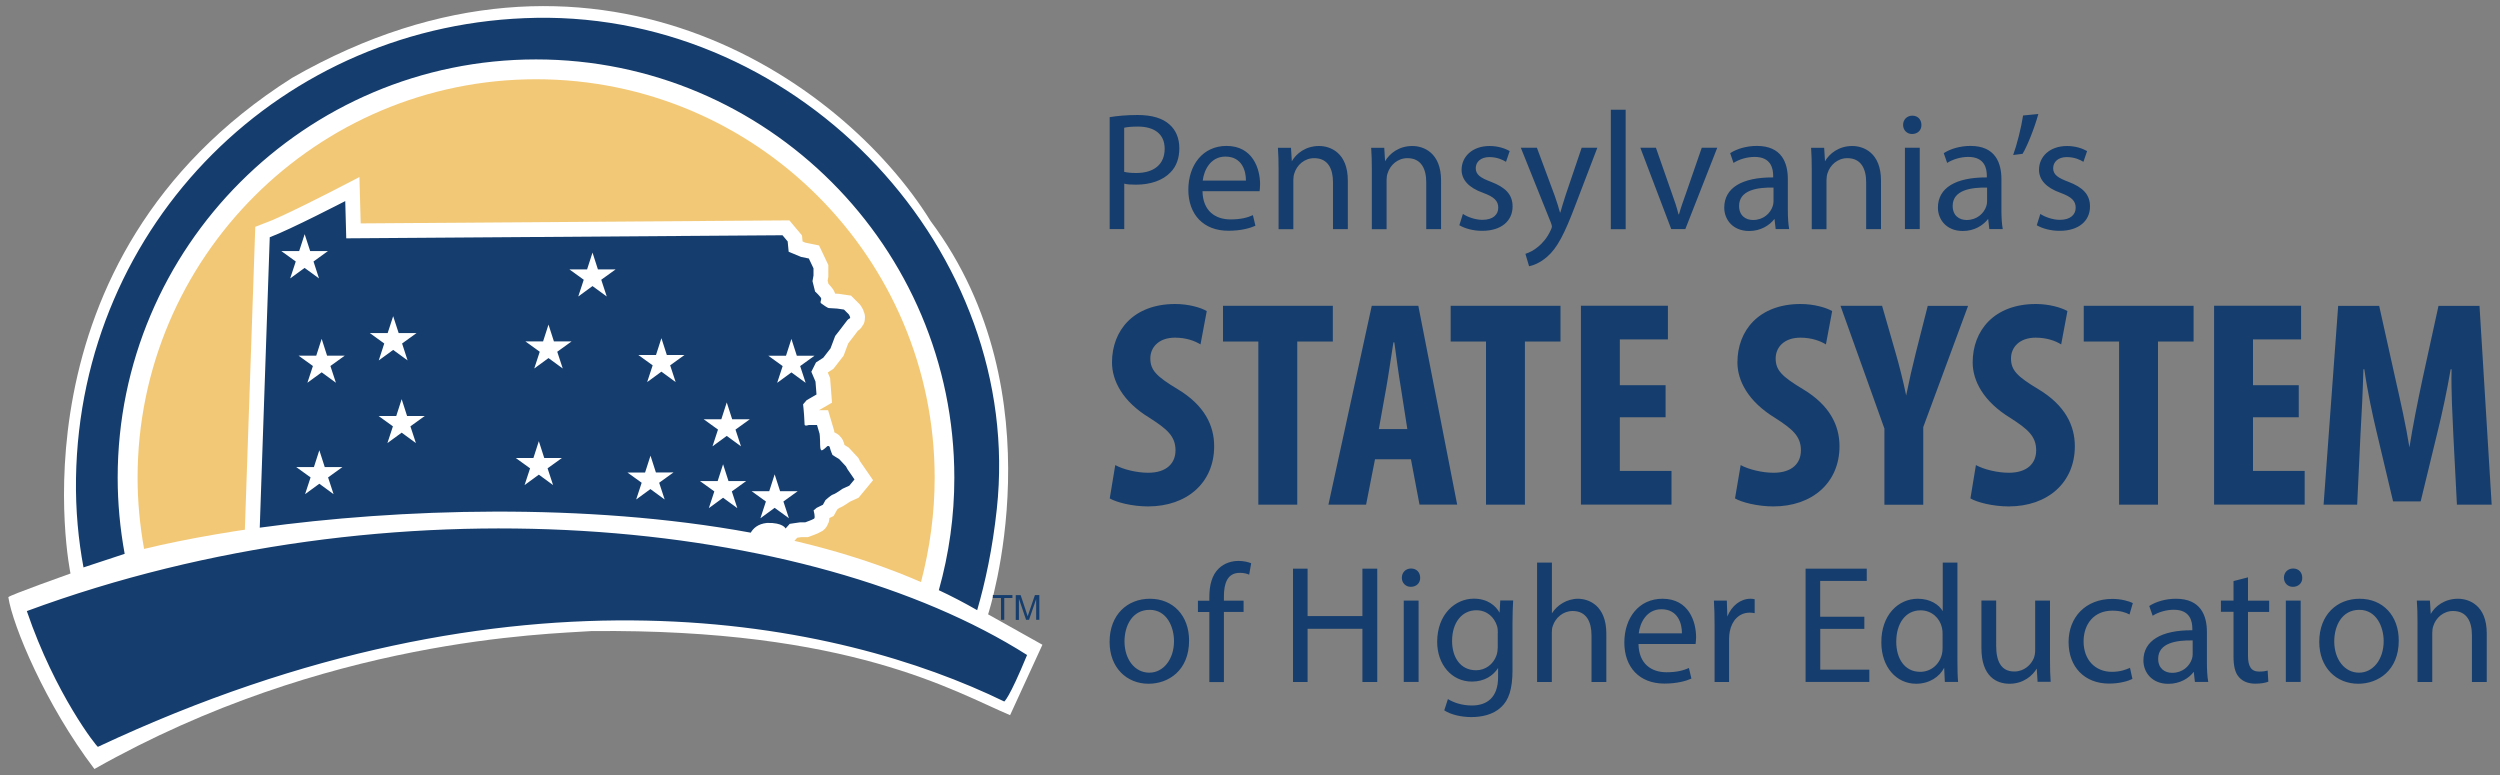 <?xml version="1.0" encoding="utf-8"?>
<svg xmlns="http://www.w3.org/2000/svg" width="300px" height="93px">
<rect width="100%" height="100%" fill="#808080" stroke="none"/>
<path fill="#FFFFFF" d="M1,71.66c0.12-0.23,7.46-2.84,7.46-2.84S0.56,31.21,35.06,9.34c35.93-20.57,65.97,0,76.62,17.2c15.56,20.82,6.89,47.18,6.89,47.18l6.52,3.65l-3.88,8.45c-6.65-2.8-19.16-10.41-50.26-10.09c-5.21,0.37-31.86,0.84-59.62,16.55C5.48,84.59,1.52,75.08,1,71.66z"/>
<path fill="#F2C877" d="M112.16,57.33c0-26.37-21.45-47.82-47.82-47.82c-26.37,0-47.83,21.45-47.83,47.82c0,2.86,0.27,5.72,0.78,8.54c20-4.83,64.01-8.77,93.23,3.98C111.59,65.77,112.16,61.57,112.16,57.33z"/>
<path fill="none" stroke="#FFFFFF" stroke-width="3.558" stroke-miterlimit="10" d="M101.52,55.97l-0.81-0.87l-0.81-0.5c0,0-0.25-0.56-0.31-0.87c-0.06-0.31-0.31-0.19-0.31-0.19s-0.5,0.5-0.68,0.5c-0.19,0-0.19-0.62-0.19-1.06c0-0.44-0.06-0.93-0.06-0.93l-0.31-1.05h-0.99c0,0-0.5,0.18-0.5-0.06c0-0.25-0.06-0.93-0.06-1.12c0-0.19-0.12-1.3-0.12-1.3l0.43-0.5l1.18-0.68l-0.12-1.55l-0.5-1.18l0.56-1.12l0.87-0.56l0.87-1.12l0.56-1.49c0,0,1.12-1.43,1.24-1.61c0.12-0.18,0.31-0.43,0.5-0.5c0.19-0.06-0.12-0.5-0.12-0.5l-0.56-0.56l-0.81-0.12c0,0-0.81-0.06-0.99-0.06c-0.19,0-0.75-0.44-0.93-0.56c-0.19-0.12,0-0.37,0-0.56c0-0.19-0.74-0.87-0.74-0.87l-0.31-1.24l0.12-0.68V32.2l-0.56-1.18l-0.93-0.19l-1.49-0.62l-0.12-1.24l-0.62-0.74L41.55,28.6l-0.12-4.47c0,0-6.58,3.41-9.06,4.34l-1.2,34.85c16.6-2.28,38.98-3.06,58.92,0.6c0.29-0.5,0.84-1.06,1.96-1.17c1.93-0.05,2.22,0.67,2.22,0.67l0.5-0.56l1.24-0.18h0.62c0,0,0.87-0.31,1.06-0.44c0.19-0.12-0.06-0.99-0.06-0.99l0.37-0.31l0.75-0.37l0.31-0.56c0,0,0.68-0.62,0.93-0.68c0.25-0.06,1.12-0.68,1.12-0.68l0.81-0.37l0.62-0.75c0,0-0.56-0.81-0.68-0.99C101.7,56.35,101.52,55.97,101.52,55.97z"/>
<path fill="#153D6D" d="M10.02,68.09c-0.61-3.27-0.96-6.85-0.9-10.71C9.61,26.87,33.86,2.64,64.37,2.14c31.93-0.53,58.55,28.2,55.25,58.91c-0.51,4.79-1.4,8.87-2.36,12.17c-1.51-0.87-3.08-1.69-4.71-2.45c0.04,0.02,0.08,0.03,0.11,0.05c1.23-4.39,1.86-8.91,1.86-13.49c0-27.68-22.52-50.2-50.2-50.2c-27.68,0-50.2,22.52-50.2,50.2c0,3.06,0.29,6.12,0.84,9.13L10.02,68.09z M101.52,55.97l-0.81-0.87l-0.81-0.5c0,0-0.25-0.56-0.31-0.87c-0.06-0.31-0.31-0.19-0.31-0.19s-0.5,0.5-0.68,0.5c-0.19,0-0.19-0.62-0.19-1.06c0-0.44-0.06-0.93-0.06-0.93l-0.31-1.05h-0.99c0,0-0.5,0.18-0.5-0.06c0-0.25-0.06-0.93-0.06-1.12c0-0.19-0.12-1.3-0.12-1.3l0.43-0.5l1.18-0.68l-0.12-1.55l-0.5-1.18l0.56-1.12l0.87-0.56l0.87-1.12l0.56-1.49c0,0,1.12-1.43,1.24-1.61c0.12-0.18,0.31-0.43,0.5-0.5c0.19-0.06-0.12-0.5-0.12-0.5l-0.56-0.56l-0.81-0.12c0,0-0.81-0.06-0.99-0.06c-0.19,0-0.75-0.44-0.93-0.56c-0.19-0.12,0-0.37,0-0.56c0-0.19-0.74-0.87-0.74-0.87l-0.31-1.24l0.12-0.68V32.2l-0.56-1.18l-0.93-0.19l-1.49-0.62l-0.12-1.24l-0.62-0.74L41.55,28.6l-0.12-4.47c0,0-6.58,3.41-9.06,4.34l-1.2,34.85c16.6-2.28,38.98-3.06,58.92,0.6c0.29-0.5,0.84-1.06,1.96-1.17c1.93-0.05,2.22,0.67,2.22,0.67l0.5-0.56l1.24-0.18h0.62c0,0,0.87-0.31,1.06-0.44c0.19-0.12-0.06-0.99-0.06-0.99l0.37-0.31l0.75-0.37l0.31-0.56c0,0,0.68-0.62,0.93-0.68c0.25-0.06,1.12-0.68,1.12-0.68l0.81-0.37l0.62-0.75c0,0-0.56-0.81-0.68-0.99C101.7,56.35,101.52,55.97,101.52,55.97z M3.22,73.33c3.41,10.01,8.43,16.34,8.53,16.29c50.11-23.54,89.05-15.04,108.76-5.44c0,0,0.55-0.27,2.74-5.58C97.26,62.12,47.02,57.13,3.22,73.33z M120.12,74.38v-2.62h-0.98v-0.35h2.35v0.35h-0.98v2.62H120.12z M122.27,74.38v-2.53l0.86,2.53h0.35l0.86-2.49v2.49h0.38v-2.97h-0.53l-0.71,2.07c-0.07,0.21-0.13,0.37-0.16,0.48c-0.03-0.1-0.08-0.24-0.14-0.44l-0.7-2.1h-0.59v2.97H122.27z M133.83,55.81c0.96,0.53,2.6,0.92,3.95,0.92c2.21,0,3.28-1.14,3.28-2.69c0-1.73-1.07-2.58-3.1-3.89c-3.28-1.98-4.52-4.5-4.52-6.66c0-3.82,2.57-7.01,7.59-7.01c1.57,0,3.06,0.42,3.78,0.85l-0.75,4c-0.68-0.42-1.71-0.81-3.06-0.81c-1.99,0-2.96,1.2-2.96,2.48c0,1.41,0.71,2.16,3.31,3.72c3.17,1.91,4.35,4.32,4.35,6.83c0,4.36-3.24,7.22-7.94,7.22c-1.92,0-3.81-0.5-4.59-0.96L133.83,55.81z M151,60.56h4.67V40.98h4.27V36.7h-13.18v4.28H151V60.56z M169.31,55.1l1.03,5.45h4.52L170.2,36.7h-5.59l-5.2,23.86h4.52l1.07-5.45H169.31z M165.46,51.49l0.89-4.96c0.25-1.38,0.61-3.86,0.86-5.45h0.11c0.21,1.59,0.53,3.96,0.78,5.42l0.78,4.99H165.46z M178.32,60.56h4.67V40.98h4.27V36.7h-13.18v4.28h4.24V60.56z M199.87,46.22h-5.49v-5.49h5.77v-4.04h-10.44v23.86h10.87v-4.04h-6.2v-6.44h5.49V46.22z M208.2,59.81c0.78,0.46,2.67,0.96,4.6,0.96c4.7,0,7.94-2.87,7.94-7.22c0-2.51-1.18-4.92-4.35-6.83c-2.6-1.56-3.31-2.3-3.31-3.72c0-1.27,0.96-2.48,2.96-2.48c1.35,0,2.39,0.39,3.07,0.81l0.75-4c-0.71-0.42-2.21-0.85-3.78-0.85c-5.02,0-7.59,3.19-7.59,7.01c0,2.16,1.25,4.67,4.52,6.66c2.03,1.31,3.1,2.16,3.1,3.89c0,1.56-1.07,2.69-3.28,2.69c-1.35,0-2.99-0.39-3.95-0.92L208.2,59.81z M230.79,60.56v-9.31l5.38-14.55h-4.84l-1.42,5.59c-0.43,1.7-0.82,3.43-1.17,5.17c-0.36-1.77-0.82-3.54-1.25-5.06l-1.64-5.7h-4.99l5.27,14.73v9.14H230.79z M236.45,59.81c0.78,0.46,2.67,0.96,4.59,0.96c4.7,0,7.94-2.87,7.94-7.22c0-2.51-1.18-4.92-4.35-6.83c-2.6-1.56-3.31-2.3-3.31-3.72c0-1.27,0.96-2.48,2.96-2.48c1.35,0,2.39,0.39,3.06,0.81l0.75-4c-0.71-0.42-2.21-0.85-3.78-0.85c-5.02,0-7.59,3.19-7.59,7.01c0,2.16,1.25,4.67,4.52,6.66c2.03,1.31,3.1,2.16,3.1,3.89c0,1.56-1.07,2.69-3.28,2.69c-1.35,0-2.99-0.39-3.95-0.92L236.45,59.81z M254.29,60.56h4.67V40.98h4.27V36.7h-13.18v4.28h4.24V60.56z M275.85,46.22h-5.49v-5.49h5.77v-4.04h-10.44v23.86h10.87v-4.04h-6.2v-6.44h5.49V46.22z M294.83,60.56H299l-1.46-23.86h-4.92l-1.89,8.64c-0.64,3.01-1.18,5.7-1.6,8.35c-0.43-2.69-1.03-5.35-1.71-8.35l-1.92-8.64h-4.92l-1.75,23.86h4.03l0.39-8.28c0.14-2.37,0.29-5.38,0.36-7.97h0.11c0.36,2.58,1,5.56,1.46,7.47l1.99,8.39h3.31l2.07-8.53c0.46-1.84,1.1-4.78,1.53-7.33h0.11c-0.07,2.55,0.11,5.63,0.21,7.9L294.83,60.56z M133.15,14.06c0.85-0.14,1.96-0.26,3.37-0.26c1.73,0,3.01,0.4,3.81,1.13c0.75,0.65,1.19,1.63,1.19,2.84c0,1.23-0.36,2.2-1.05,2.9c-0.93,0.99-2.44,1.49-4.15,1.49c-0.53,0-1.01-0.02-1.41-0.12v5.45h-1.75V14.06z M134.9,20.62c0.38,0.1,0.87,0.14,1.45,0.14c2.12,0,3.41-1.03,3.41-2.91c0-1.79-1.27-2.66-3.21-2.66c-0.77,0-1.35,0.06-1.65,0.14V20.62z M144.3,22.94c0.04,2.4,1.57,3.39,3.35,3.39c1.27,0,2.04-0.22,2.7-0.51l0.3,1.27c-0.63,0.28-1.69,0.6-3.25,0.6c-3.01,0-4.8-1.98-4.8-4.92c0-2.95,1.73-5.26,4.58-5.26c3.19,0,4.03,2.8,4.03,4.6c0,0.36-0.04,0.64-0.06,0.83H144.3z M149.51,21.67c0.02-1.13-0.46-2.88-2.46-2.88c-1.8,0-2.58,1.65-2.72,2.88H149.51z M153.42,27.5h1.78v-5.87c0-0.3,0.04-0.61,0.12-0.83c0.3-0.99,1.21-1.82,2.38-1.82c1.68,0,2.26,1.31,2.26,2.89v5.63h1.78v-5.83c0-3.35-2.1-4.15-3.45-4.15c-1.62,0-2.74,0.91-3.27,1.83l-0.1-1.61h-1.57c0.06,0.81,0.08,1.63,0.08,2.64V27.5z M164.61,27.5h1.78v-5.87c0-0.3,0.04-0.61,0.12-0.83c0.3-0.99,1.21-1.82,2.38-1.82c1.67,0,2.26,1.31,2.26,2.89v5.63h1.78v-5.83c0-3.35-2.1-4.15-3.45-4.15c-1.62,0-2.74,0.91-3.27,1.83l-0.1-1.61h-1.57c0.06,0.81,0.08,1.63,0.08,2.64V27.5z M175.12,27.03c0.69,0.4,1.67,0.67,2.74,0.67c2.32,0,3.65-1.21,3.65-2.92c0-1.45-0.87-2.3-2.56-2.95c-1.27-0.48-1.86-0.85-1.86-1.65c0-0.73,0.58-1.33,1.63-1.33c0.91,0,1.61,0.32,2,0.57l0.44-1.29c-0.54-0.32-1.41-0.61-2.4-0.61c-2.1,0-3.37,1.29-3.37,2.86c0,1.17,0.83,2.14,2.58,2.76c1.31,0.48,1.82,0.95,1.82,1.79c0,0.81-0.61,1.45-1.9,1.45c-0.89,0-1.82-0.36-2.34-0.71L175.12,27.03z M182.5,17.73l3.61,9c0.08,0.22,0.12,0.36,0.12,0.46s-0.06,0.24-0.14,0.42c-0.4,0.91-1.01,1.59-1.49,1.98c-0.52,0.45-1.11,0.73-1.55,0.87l0.44,1.49c0.44-0.08,1.31-0.38,2.18-1.15c1.21-1.05,2.08-2.76,3.35-6.11l2.66-6.96h-1.88l-1.94,5.73c-0.24,0.71-0.44,1.45-0.62,2.04h-0.04c-0.16-0.59-0.4-1.35-0.63-2l-2.14-5.77H182.5z M193.3,27.5h1.78V13.17h-1.78V27.5z M196.84,17.73l3.71,9.76h1.69l3.83-9.76h-1.86l-1.9,5.49c-0.32,0.89-0.61,1.69-0.83,2.5h-0.06c-0.2-0.81-0.46-1.62-0.79-2.5l-1.92-5.49H196.84z M213.08,27.5l-0.14-1.23c-0.6,0.77-1.65,1.45-3.04,1.45c-1.98,0-2.99-1.39-2.99-2.8c0-2.36,2.1-3.65,5.87-3.63v-0.2c0-0.81-0.22-2.26-2.22-2.26c-0.91,0-1.85,0.28-2.54,0.72l-0.4-1.17c0.81-0.53,1.98-0.87,3.21-0.87c2.99,0,3.71,2.04,3.71,3.99v3.65c0,0.85,0.04,1.68,0.16,2.34H213.08z M212.82,22.51c-1.94-0.04-4.13,0.3-4.13,2.2c0,1.15,0.77,1.69,1.67,1.69c1.27,0,2.08-0.81,2.36-1.64c0.06-0.18,0.1-0.38,0.1-0.56V22.51z M217.4,27.5h1.78v-5.87c0-0.3,0.04-0.61,0.12-0.83c0.3-0.99,1.21-1.82,2.38-1.82c1.67,0,2.26,1.31,2.26,2.89v5.63h1.78v-5.83c0-3.35-2.1-4.15-3.45-4.15c-1.61,0-2.74,0.91-3.27,1.83l-0.1-1.61h-1.57c0.06,0.81,0.08,1.63,0.08,2.64V27.5z M230.57,14.99c0.02,0.6-0.42,1.09-1.13,1.09c-0.62,0-1.07-0.48-1.07-1.09c0-0.63,0.46-1.11,1.11-1.11C230.15,13.88,230.57,14.36,230.57,14.99z M228.59,17.73h1.78v9.76h-1.78V17.73z M238.72,27.5l-0.14-1.23c-0.6,0.77-1.65,1.45-3.04,1.45c-1.98,0-2.99-1.39-2.99-2.8c0-2.36,2.1-3.65,5.87-3.63v-0.2c0-0.81-0.22-2.26-2.22-2.26c-0.91,0-1.85,0.28-2.54,0.72l-0.41-1.17c0.81-0.53,1.98-0.87,3.21-0.87c2.99,0,3.71,2.04,3.71,3.99v3.65c0,0.85,0.04,1.68,0.16,2.34H238.72z M238.46,22.51c-1.94-0.04-4.14,0.3-4.14,2.2c0,1.15,0.77,1.69,1.67,1.69c1.27,0,2.08-0.81,2.36-1.64c0.06-0.18,0.1-0.38,0.1-0.56V22.51z M242.77,13.86c-0.22,1.45-0.75,3.55-1.19,4.74l1.13-0.14c0.56-0.93,1.43-3.09,1.89-4.78L242.77,13.86z M244.41,27.03c0.69,0.4,1.68,0.67,2.74,0.67c2.32,0,3.65-1.21,3.65-2.92c0-1.45-0.87-2.3-2.56-2.95c-1.27-0.48-1.86-0.85-1.86-1.65c0-0.73,0.58-1.33,1.63-1.33c0.91,0,1.61,0.32,2,0.57l0.44-1.29c-0.55-0.32-1.41-0.61-2.4-0.61c-2.1,0-3.37,1.29-3.37,2.86c0,1.17,0.83,2.14,2.58,2.76c1.31,0.48,1.82,0.95,1.82,1.79c0,0.81-0.61,1.45-1.9,1.45c-0.89,0-1.82-0.36-2.34-0.71L244.41,27.03z M142.69,76.87c0,3.61-2.5,5.18-4.86,5.18c-2.64,0-4.68-1.94-4.68-5.02c0-3.27,2.14-5.18,4.84-5.18C140.79,71.85,142.69,73.89,142.69,76.87z M134.94,76.97c0,2.14,1.23,3.75,2.97,3.75c1.69,0,2.97-1.59,2.97-3.79c0-1.65-0.83-3.75-2.92-3.75C135.85,73.18,134.94,75.12,134.94,76.97z M146.87,81.84v-8.41h2.36v-1.35h-2.36v-0.52c0-1.49,0.38-2.82,1.9-2.82c0.5,0,0.87,0.1,1.13,0.22l0.24-1.37c-0.34-0.14-0.89-0.28-1.51-0.28c-0.83,0-1.71,0.26-2.38,0.91c-0.83,0.79-1.13,2.04-1.13,3.41v0.46h-1.37v1.35h1.37v8.41H146.87z M155.16,68.24v13.6h1.75v-6.38h6.58v6.38h1.78v-13.6h-1.78v5.69h-6.58v-5.69H155.16z M170.42,69.33c0.02,0.6-0.42,1.09-1.13,1.09c-0.62,0-1.07-0.48-1.07-1.09c0-0.63,0.46-1.11,1.11-1.11C170,68.22,170.42,68.7,170.42,69.33z M168.45,72.07h1.78v9.76h-1.78V72.07z M181.58,72.07c-0.04,0.71-0.08,1.49-0.08,2.68v5.67c0,2.24-0.44,3.61-1.39,4.46c-0.95,0.89-2.32,1.17-3.55,1.17c-1.17,0-2.46-0.28-3.25-0.81l0.44-1.35c0.65,0.4,1.66,0.77,2.87,0.77c1.81,0,3.15-0.95,3.15-3.41v-1.09c-0.58,0.91-1.63,1.63-3.15,1.63c-2.42,0-4.16-2.06-4.16-4.76c0-3.31,2.16-5.19,4.4-5.19c1.69,0,2.66,0.89,3.09,1.69l0.08-1.47H181.58z M179.74,75.92c0-0.3-0.02-0.56-0.1-0.81c-0.32-1.03-1.19-1.88-2.48-1.88c-1.69,0-2.91,1.43-2.91,3.69c0,1.92,0.97,3.51,2.88,3.51c1.09,0,2.08-0.69,2.46-1.82c0.1-0.3,0.14-0.65,0.14-0.95V75.92z M184.44,81.84h1.78v-5.89c0-0.34,0.02-0.61,0.12-0.85c0.32-0.97,1.23-1.78,2.38-1.78c1.67,0,2.26,1.33,2.26,2.91v5.61h1.78v-5.81c0-3.37-2.1-4.18-3.41-4.18c-0.66,0-1.29,0.2-1.81,0.5c-0.54,0.3-0.99,0.75-1.31,1.25v-6.09h-1.78V81.84z M196.62,77.28c0.04,2.4,1.57,3.39,3.35,3.39c1.27,0,2.04-0.22,2.7-0.51l0.3,1.27c-0.63,0.28-1.69,0.6-3.25,0.6c-3,0-4.8-1.98-4.8-4.92c0-2.95,1.73-5.26,4.58-5.26c3.19,0,4.03,2.8,4.03,4.6c0,0.36-0.04,0.64-0.06,0.83H196.62z M201.83,76c0.02-1.13-0.46-2.89-2.46-2.89c-1.8,0-2.58,1.65-2.72,2.89H201.83z M205.74,81.84h1.75v-5.21c0-0.3,0.04-0.58,0.08-0.83c0.24-1.33,1.13-2.28,2.38-2.28c0.24,0,0.42,0.02,0.61,0.06v-1.67c-0.16-0.04-0.3-0.06-0.5-0.06c-1.19,0-2.26,0.83-2.78,2.14l-0.06-1.92h-1.55c0.06,0.91,0.08,1.9,0.08,3.05V81.84z M223.71,74.01h-5.29v-4.3h5.59v-1.47h-7.34v13.59h7.65v-1.47h-5.89v-4.9h5.29V74.01z M234.89,67.51v11.8c0,0.86,0.02,1.85,0.08,2.52h-1.59l-0.08-1.7c-0.55,1.09-1.78,1.92-3.37,1.92c-2.36,0-4.17-2-4.17-4.96c-0.02-3.25,2-5.24,4.38-5.24c1.49,0,2.54,0.71,2.99,1.49v-5.83H234.89z M233.11,76.05c0-0.22-0.02-0.53-0.08-0.75c-0.26-1.13-1.23-2.06-2.56-2.06c-1.84,0-2.92,1.61-2.92,3.77c0,1.98,0.97,3.61,2.88,3.61c1.19,0,2.28-0.79,2.6-2.12c0.06-0.24,0.08-0.48,0.08-0.77V76.05z M246,72.07h-1.78v5.99c0,0.32-0.06,0.65-0.16,0.91c-0.32,0.79-1.15,1.61-2.34,1.61c-1.61,0-2.18-1.25-2.18-3.11v-5.41h-1.77v5.71c0,3.43,1.83,4.28,3.37,4.28c1.73,0,2.8-1.03,3.27-1.82l0.1,1.59h1.57c-0.06-0.77-0.08-1.66-0.08-2.66V72.07z M255.6,80.14c-0.5,0.22-1.17,0.48-2.18,0.48c-1.94,0-3.39-1.39-3.39-3.65c0-2.04,1.21-3.69,3.45-3.69c0.97,0,1.63,0.22,2.06,0.46l0.4-1.37c-0.48-0.24-1.41-0.5-2.46-0.5c-3.19,0-5.25,2.18-5.25,5.18c0,2.99,1.92,4.98,4.86,4.98c1.31,0,2.34-0.32,2.8-0.56L255.6,80.14z M263.39,81.84l-0.14-1.23c-0.55,0.77-1.65,1.45-3.05,1.45c-1.98,0-2.99-1.39-2.99-2.8c0-2.36,2.1-3.65,5.87-3.63v-0.2c0-0.81-0.22-2.26-2.22-2.26c-0.91,0-1.86,0.28-2.54,0.72l-0.41-1.17c0.81-0.53,1.98-0.87,3.21-0.87c2.99,0,3.71,2.04,3.71,3.99v3.65c0,0.85,0.04,1.68,0.16,2.34H263.39z M263.12,76.85c-1.94-0.04-4.14,0.3-4.14,2.2c0,1.15,0.77,1.69,1.68,1.69c1.27,0,2.08-0.81,2.36-1.64c0.06-0.18,0.1-0.38,0.1-0.56V76.85z M268.02,69.73v2.34h-1.51v1.35h1.51v5.33c0,1.15,0.18,2.02,0.69,2.54c0.42,0.48,1.09,0.75,1.92,0.75c0.69,0,1.23-0.1,1.57-0.24l-0.08-1.33c-0.22,0.06-0.57,0.12-1.03,0.12c-0.99,0-1.33-0.69-1.33-1.9v-5.26h2.54v-1.35h-2.54v-2.8L268.02,69.73z M276.27,69.33c0.02,0.6-0.42,1.09-1.13,1.09c-0.63,0-1.07-0.48-1.07-1.09c0-0.63,0.46-1.11,1.11-1.11C275.85,68.22,276.27,68.7,276.27,69.33z M274.3,72.07h1.78v9.76h-1.78V72.07z M287.85,76.87c0,3.61-2.5,5.18-4.86,5.18c-2.64,0-4.68-1.94-4.68-5.02c0-3.27,2.14-5.18,4.84-5.18C285.96,71.85,287.85,73.89,287.85,76.87z M280.11,76.97c0,2.14,1.23,3.75,2.97,3.75c1.69,0,2.96-1.59,2.96-3.79c0-1.65-0.83-3.75-2.92-3.75C281.01,73.18,280.11,75.12,280.11,76.97z M290.09,81.84h1.78v-5.87c0-0.3,0.04-0.61,0.12-0.83c0.3-0.99,1.21-1.82,2.38-1.82c1.67,0,2.26,1.31,2.26,2.89v5.63h1.78V76c0-3.35-2.1-4.15-3.45-4.15c-1.61,0-2.78,0.91-3.27,1.83l-0.1-1.61h-1.57c0.06,0.81,0.08,1.63,0.08,2.64V81.84z"/>
<path fill-rule="evenodd" clip-rule="evenodd" fill="#FFFFFF" d="M73.87,32.33l-1.72,1.24l0.66,2.01l-1.71-1.25l-1.71,1.25l0.66-2.01l-1.72-1.24l2.12,0l0.65-2.02l0.65,2.02L73.87,32.33z M80.02,42.6l-0.65-2.02l-0.65,2.02l-2.12,0l1.72,1.24l-0.66,2.01l1.71-1.25l1.71,1.25l-0.66-2.01l1.72-1.24L80.02,42.6z M95.62,42.69l-0.65-2.02l-0.65,2.02l-2.12,0l1.72,1.24l-0.66,2.01l1.71-1.25l1.71,1.25l-0.66-2.01l1.72-1.24L95.62,42.69z M87.86,50.31l-0.65-2.02l-0.65,2.02l-2.12,0l1.72,1.24l-0.66,2.01l1.71-1.25l1.71,1.25l-0.66-2.01l1.72-1.24L87.86,50.31z M87.42,57.73l-0.65-2.02l-0.65,2.02l-2.12,0l1.72,1.24l-0.66,2.01l1.71-1.25l1.71,1.25l-0.66-2.01l1.72-1.24L87.42,57.73z M93.61,58.94l-0.65-2.02l-0.65,2.02l-2.12,0l1.72,1.24l-0.66,2.01l1.71-1.25l1.71,1.25l-0.66-2.01l1.72-1.24L93.61,58.94z M66.47,40.97l-0.65-2.02l-0.65,2.02l-2.12,0l1.72,1.24l-0.66,2.01l1.71-1.25l1.71,1.25l-0.66-2.01l1.72-1.24L66.47,40.97z M78.71,56.7l-0.65-2.02l-0.65,2.02l-2.12,0L77,57.93l-0.66,2.01l1.71-1.25l1.71,1.25l-0.66-2.01l1.72-1.24L78.71,56.7z M65.31,54.96l-0.65-2.02l-0.65,2.02l-2.12,0l1.72,1.24l-0.66,2.01l1.71-1.25l1.71,1.25l-0.66-2.01l1.72-1.24L65.31,54.96z M48.85,49.92L48.2,47.9l-0.65,2.02l-2.12,0l1.72,1.24l-0.66,2.01l1.71-1.25l1.71,1.25l-0.66-2.01l1.72-1.24L48.85,49.92z M47.84,39.97l-0.66-2.03l-0.66,2.03l-2.14,0l1.73,1.25l-0.66,2.03l1.73-1.26l1.73,1.26l-0.66-2.03l1.73-1.25L47.84,39.97z M37.22,30.13l-0.66-2.03l-0.66,2.03l-2.14,0l1.73,1.25l-0.67,2.03l1.73-1.26l1.73,1.26l-0.66-2.03l1.73-1.25L37.22,30.13z M39.25,42.68l-0.65-2.02l-0.65,2.02l-2.12,0l1.72,1.24l-0.66,2.01l1.71-1.25l1.71,1.25l-0.66-2.01l1.72-1.24L39.25,42.68z M38.97,56.05l-0.65-2.02l-0.65,2.02l-2.12,0l1.72,1.24l-0.66,2.01l1.71-1.25l1.71,1.25l-0.66-2.01l1.72-1.24L38.97,56.05z"/>
</svg>